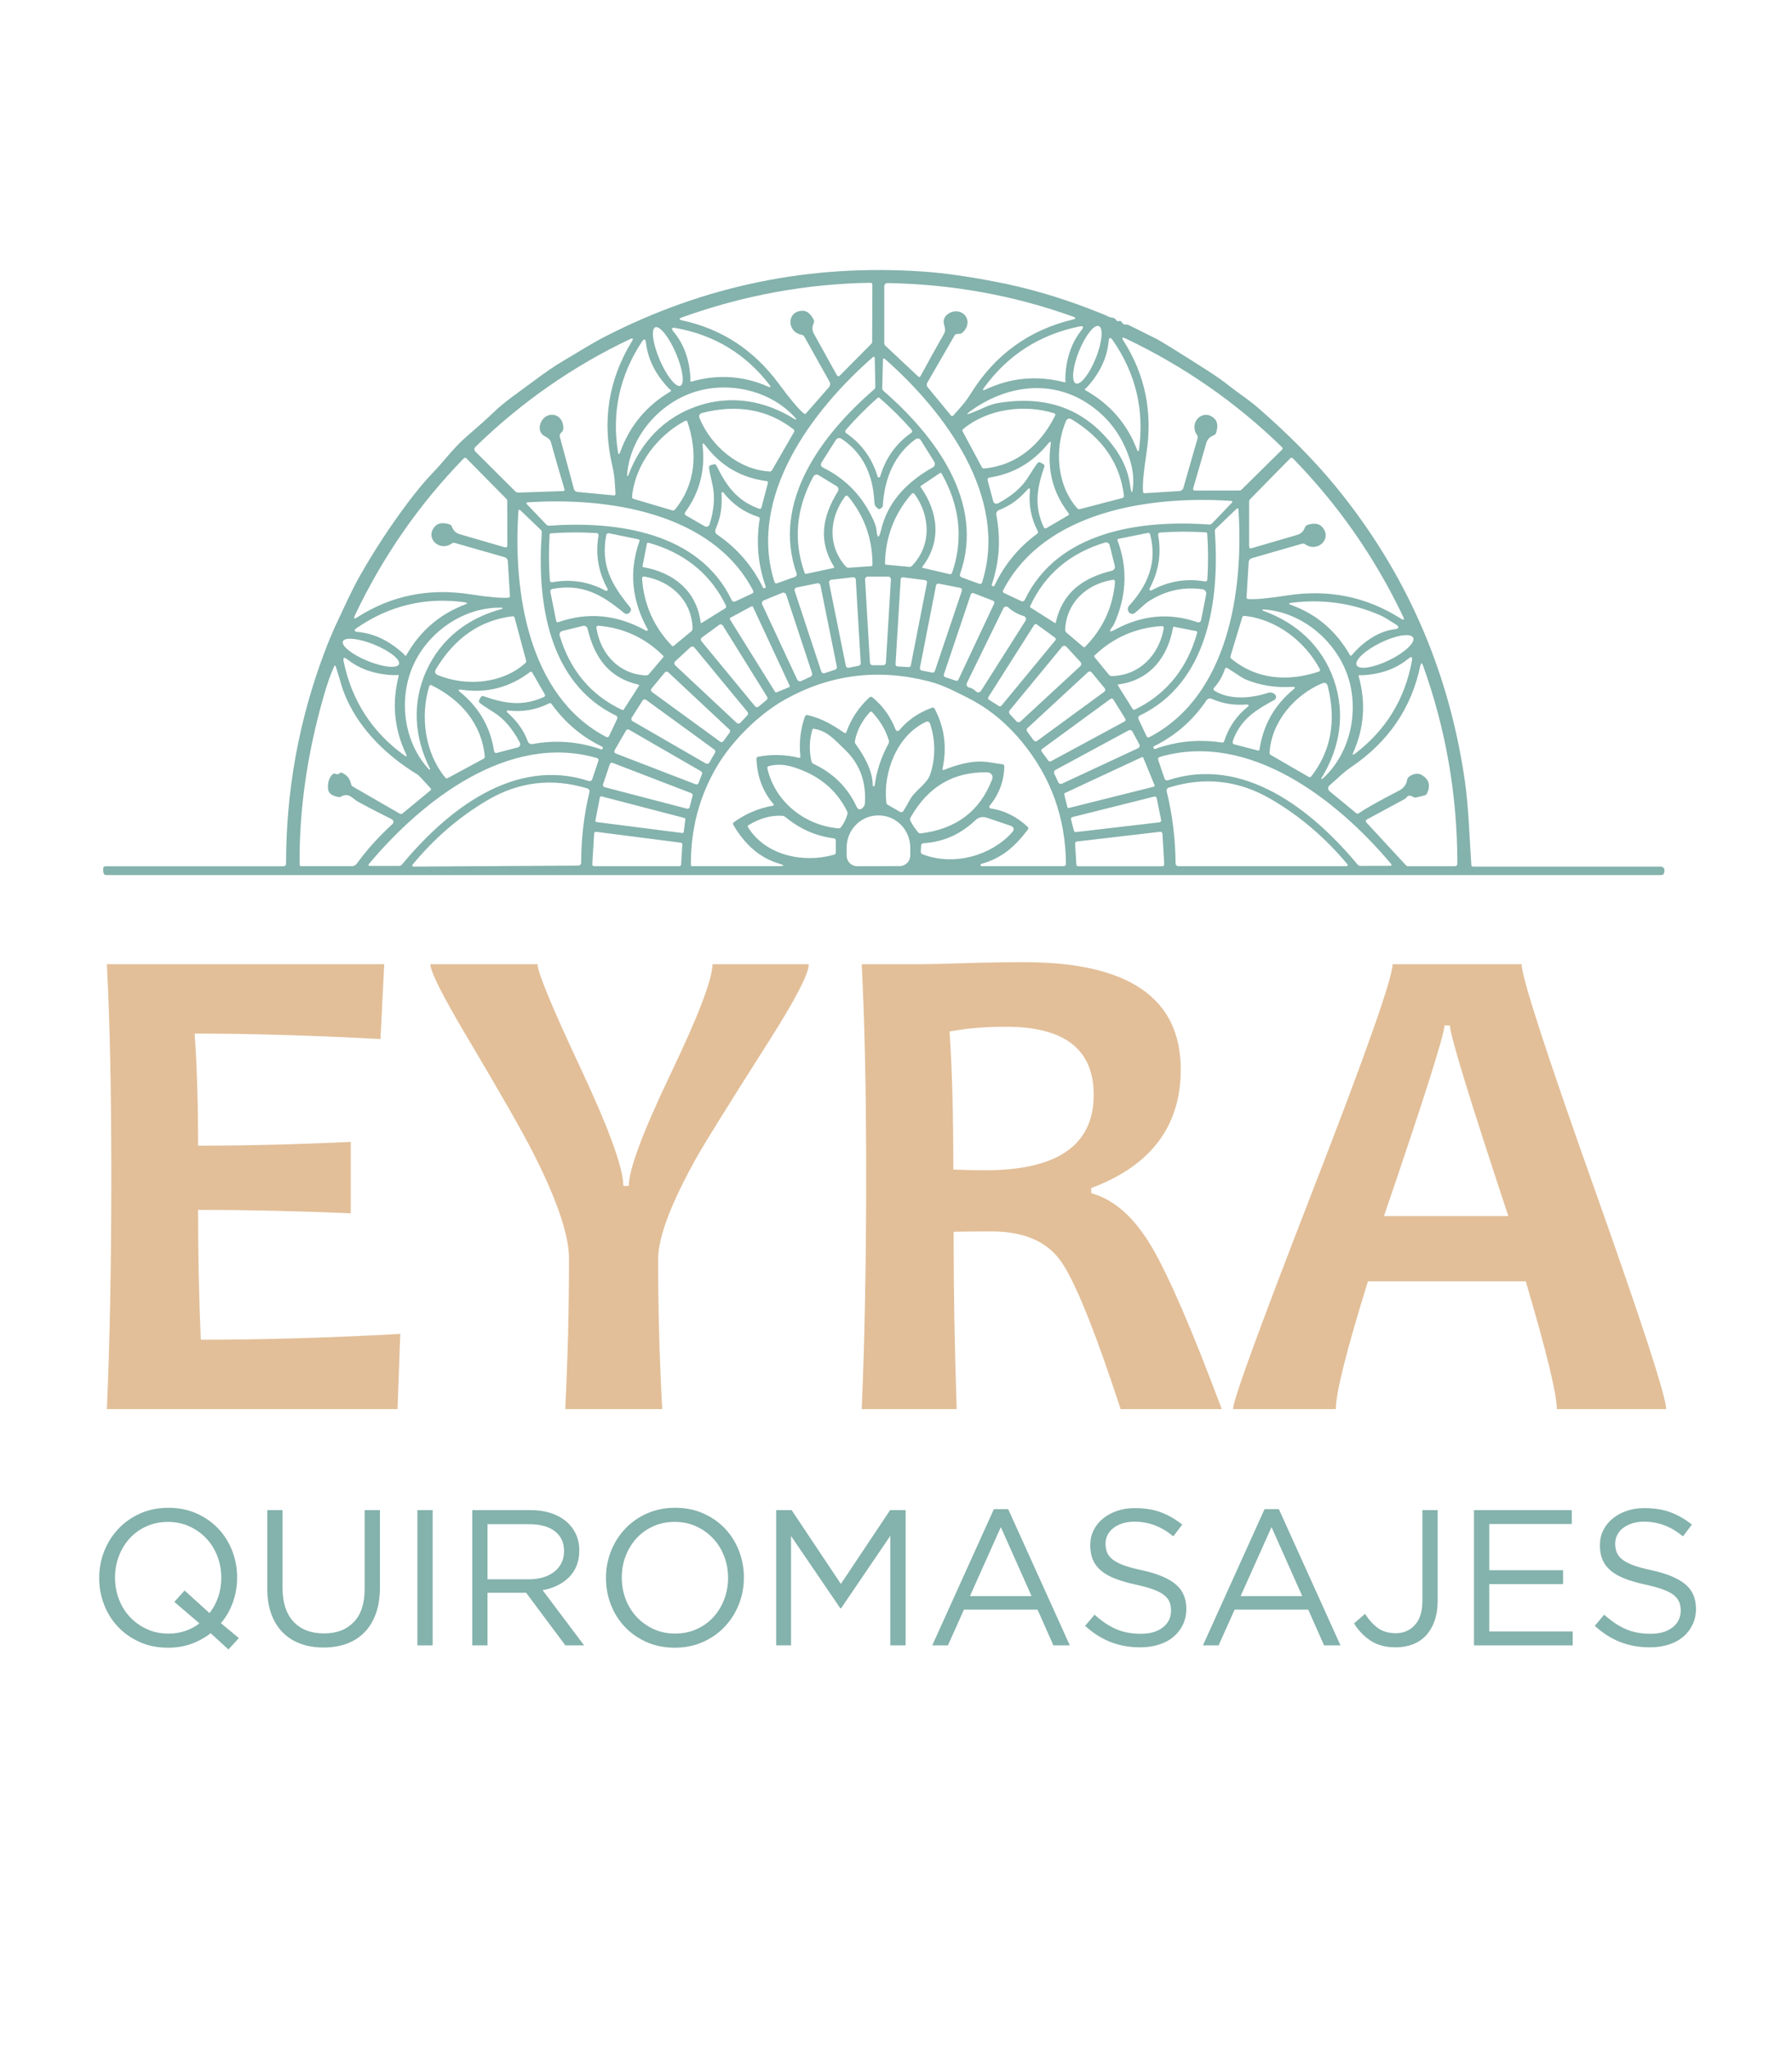 <svg xmlns="http://www.w3.org/2000/svg" id="uuid-b72c1477-c103-4a2b-aa47-e85d5c57a133" viewBox="0 0 1280 1462.11"><defs><style>      .cls-1 {        fill: #84b2ac;      }      .cls-1, .cls-2 {        stroke-width: 0px;      }      .cls-2 {        fill: #e2bf99;      }    </style></defs><g><path class="cls-2" d="m285.91,952.43l-1.95,53.67H76.35c2.11-49.12,3.17-104.51,3.17-166.15s-1.07-109.71-3.17-151.5h198.11l-2.69,53.43c-48.79-2.61-93.04-3.9-132.73-3.9,1.62,22.61,2.45,49.28,2.45,80.03,33.99,0,70.34-.89,109.06-2.69v50.98c-38.05-1.62-74.41-2.45-109.06-2.45,0,33.02.65,63.92,1.95,92.71,44.57,0,92.06-1.38,142.48-4.15h0Z"></path><path class="cls-2" d="m577.71,688.45c0,6.67-9.27,24.64-27.82,53.91-28.46,44.73-45.78,72.54-51.97,83.45-18.55,33.02-27.82,57.49-27.82,73.43,0,35.79.97,71.41,2.93,106.86h-69.29c1.78-35.62,2.69-71.49,2.69-107.6,0-16.59-8.54-41.72-25.61-75.39-7.97-15.62-23.91-43.51-47.82-83.69-17.08-28.79-25.61-45.78-25.61-51h76.61c0,5.85,10.2,30.54,30.62,74.04,20.41,43.51,30.62,71.61,30.62,84.3h3.9c0-11.71,9.96-38.38,29.88-80.03,19.93-41.63,29.88-67.75,29.88-78.31h68.8v.03Z"></path><path class="cls-2" d="m872.68,1006.1h-72.22c-18.87-57.58-33.34-93.12-43.43-106.61-10.09-13.5-26.34-20.25-48.79-20.25-9.43,0-18.47.08-27.09.24,0,41.81.73,84.01,2.2,126.62h-67.83c2.11-49.12,3.17-104.51,3.17-166.15s-1.07-109.71-3.17-151.5h42.2c4.88,0,15.09-.24,30.62-.73,15.54-.49,29.88-.73,43.07-.73,74.65,0,111.99,25.53,111.99,76.61,0,40.5-21.3,68.72-63.92,84.66v3.66c16.43,4.55,30.81,17.36,43.19,38.42,12.36,21.06,29.03,59.66,50.01,115.77h0Zm-91.48-224.45c0-32.37-20.82-48.55-62.45-48.55-15.29,0-28.79,1.13-40.5,3.42,1.78,25.21,2.69,58.06,2.69,98.56,8.94.32,16.51.49,22.7.49,51.73,0,77.58-17.97,77.58-53.91h-.01Z"></path><path class="cls-2" d="m1190.09,1006.1h-78.07c0-10.74-7.4-41.15-22.2-91.24h-112.72c-15.29,49.28-22.94,79.7-22.94,91.24h-73.43c0-6.35,18.99-58.39,56.97-156.14,37.97-97.75,56.97-151.58,56.97-161.51h92.23c0,9.27,17.2,62.33,51.6,159.19,34.41,96.86,51.6,149.68,51.6,158.46h-.01Zm-112.71-137.85c-27.82-83.93-41.72-129.31-41.72-136.13h-3.9c0,6.35-14.4,51.73-43.19,136.13h88.81Z"></path></g><path class="cls-1" d="m799.1,229.27c.15-.07.43-.1.83-.1.6.02,1.05.29,1.34.83.6,1.23,1.52,1.8,2.75,1.71.82-.07,1.6.08,2.34.45,6.48,3.26,12.91,6.46,19.3,9.6,3.31,1.63,15.78,9.35,37.41,23.18,5.76,3.69,10.9,7.34,15.42,10.93,7.25,5.74,13.1,9.24,20.03,15.24,21.78,18.93,40.23,37.59,55.34,56,50.06,61.03,80.84,130.87,92.32,209.53,3.02,20.61,3.5,43.35,4.76,60.88.07.84.53,1.26,1.39,1.26h133.76c1.75,0,2.69.87,2.82,2.62.02.34-.04.86-.18,1.59-.24,1.21-.97,1.81-2.19,1.81H76.06c-1.39,0-2.13-.7-2.22-2.09l-.13-2.32c-.07-1.24.51-1.86,1.74-1.86h127.11c.99,0,1.79-.8,1.79-1.79-.05-51.77,9-101.89,27.16-150.36,3.16-8.45,6.6-16.58,10.33-24.38,4.23-8.87,9.52-20.88,15.67-31.64,10.14-17.75,21.29-34.75,33.45-50.99,6.52-8.68,12.41-15.77,17.68-21.26,9.35-9.7,15.29-18.41,25.17-26.88,7.71-6.63,13.84-12.12,18.39-16.47,8.77-8.44,17.83-14.33,29.5-23.05,8.21-6.15,15.28-10.94,21.21-14.38,9.92-5.77,18.84-11.66,29.62-17.18,71.09-36.43,146.7-51.84,226.84-46.25,17.21,1.21,34.66,3.98,51.46,7.2,22.74,4.37,45.33,10.89,67.79,19.57,7.56,2.91,11.8,4.64,12.72,5.19.79.47,1.61.75,2.47.83,1.68.18,2.8.76,3.35,1.71.44.76,1.27,1.13,1.94.86Zm-225.91-7.38c3.02-.05,5.67,2.01,7.93,6.17.42.77.46,1.58.13,2.42-1.03,2.62-1.49,4.94.13,7.83,5.47,9.94,10.91,19.76,16.3,29.45.62,1.13,1.39,1.23,2.32.3l22.39-22.62c.37-.37.58-.87.58-1.39l.15-40.93c0-.67-.54-1.21-1.21-1.21,0,0-.02,0-.03,0-45.93.71-90.79,8.93-134.59,24.66-2.57.92-2.52,1.66.15,2.22,28.2,6.11,51.15,21.19,68.87,45.22,8.18,11.08,14.14,18.16,17.89,21.24.55.45,1.07.41,1.56-.13l16.45-18.77c.89-1.02,1.05-2.48.4-3.65l-18.06-32.29c-.4-.74-1.02-1.18-1.86-1.34-10.86-1.91-10.91-17.03.5-17.18Zm112.15,16.45l-1.64.1c-.86.05-1.5.45-1.94,1.21l-19.42,33.63c-.59,1.01-.48,2.29.28,3.2l16.7,20.25c.35.43.99.49,1.42.14.04-.03.08-.07.12-.11,5.92-6.63,8.69-9.52,12.7-15.95,17.26-27.63,41.51-45.18,72.75-52.67,2.37-.57,2.4-1.27.1-2.09-42.4-15.21-86.56-23.19-132.48-23.93-1.27-.01-2.3,1-2.32,2.27,0,0,0,.02,0,.03v40.48c0,.77.32,1.5.88,2.02l23.5,22.02c.36.35.93.34,1.28-.02.06-.06.11-.13.15-.21,5.47-10.13,11.17-20.39,17.08-30.78.77-1.36.73-3.38-.13-6.07-2.34-7.41,7.99-12.19,13.5-8.01,4.76,3.63,3.93,9.7-.33,13.58-.62.57-1.36.88-2.22.93Zm83.15,35.45c3.33,1.33,9.7-6.76,14.23-18.07,0,0,0,0,0,0,4.53-11.32,5.49-21.57,2.16-22.9-3.33-1.33-9.7,6.76-14.23,18.07,0,0,0,0,0,0-4.53,11.32-5.49,21.57-2.16,22.9Zm-282.48,1.66c3.17-1.36,1.71-11.81-3.25-23.34,0,0,0,0,0,0-4.96-11.53-11.56-19.76-14.73-18.4-3.17,1.36-1.71,11.81,3.25,23.34,0,0,0,0,0,0,4.96,11.53,11.56,19.76,14.73,18.4Zm274.91-4.57c.29-14.06,4.13-25.75,11.54-35.09,1.91-2.4,1.37-3.29-1.64-2.67-28.36,5.88-51.02,20.45-67.96,43.73-1.29,1.8-.94,2.23,1.06,1.28,17.97-8.48,36.74-10.22,56.33-5.21.39.09.79-.15.88-.54.03-.14.02-.28-.02-.42-.12-.32-.18-.68-.18-1.08Zm-267.72-.38c.02.39-.03.74-.15,1.06-.13.37.07.77.44.89.13.05.28.05.42.01,18.83-5.37,37.05-4.19,54.66,3.55,1.96.86,2.3.43,1.01-1.28-17.03-22.08-39.35-35.59-66.96-40.53-2.92-.52-3.43.36-1.51,2.64,7.41,8.83,11.44,20.05,12.09,33.65Zm283.01,6.22c-.29.29-.58.5-.88.65-.35.17-.5.59-.33.94.07.14.17.25.31.32,17.4,9.77,29.63,23.8,36.7,42.09.79,2.05,1.34,1.99,1.64-.18,3.74-28.18-2.52-54.03-18.79-77.56-1.73-2.49-2.73-2.23-3,.78-1.06,11.72-6.27,22.7-15.64,32.95Zm91.29,22.24c2.17,2.12,2.57,5.43,1.21,9.95-.24.84-.77,1.44-1.61,1.79-2.59,1.11-4.53,2.42-5.44,5.59-3.17,10.83-6.28,21.55-9.32,32.14-.37,1.23.09,1.84,1.39,1.84l31.66-.05c.53,0,1.02-.21,1.39-.58l28.99-28.59c.47-.47.47-1.24,0-1.71,0,0,0,0,0,0-32.71-31.91-69.99-57.8-111.82-77.69-2.44-1.16-2.92-.6-1.46,1.69,15.47,24.17,20.93,50.93,16.4,80.31-2.08,13.54-2.9,22.7-2.44,27.48.07.72.47,1.07,1.21,1.03l24.76-1.54c1.36-.09,2.51-1.02,2.87-2.32l10.13-35.37c.24-.82.11-1.58-.38-2.27-6.27-8.99,4.36-19.62,12.47-11.71Zm-466.05,9.32l-1.08,1.21c-.57.65-.75,1.4-.53,2.24l10.13,37.48c.31,1.12,1.3,1.94,2.47,2.04l26.12,2.47c.55.04,1.04-.37,1.08-.93,0-.04,0-.09,0-.13-.5-8.87-.6-12.87-2.32-20.25-7.39-31.71-2.72-61.26,14.01-88.67,1.28-2.08.81-2.6-1.41-1.56-40.69,19.3-77.49,44.95-110.41,76.96-.9.89-.9,2.34,0,3.24h0s28.67,28.57,28.67,28.57c.55.54,1.29.82,2.04.78l32.19-1.11c.5-.02.89-.44.87-.94,0-.08-.02-.17-.04-.25-3.31-11.02-6.56-22.29-9.75-33.81-.42-1.51-1.88-2.91-4.38-4.18-6.9-3.58-3-14.26,3.85-15.21,5.92-.83,9.65,4.06,9.4,9.8-.03.84-.34,1.59-.91,2.24Zm76.53-30.68c-9.67-10.08-15.19-21-16.55-32.77-.34-3.02-1.34-3.27-3.02-.73-15.8,24.07-21.48,50.23-17.03,78.49.35,2.17.9,2.22,1.64.15,6.67-18.59,18.64-33,35.92-43.23.34-.21.46-.65.27-.99-.08-.13-.2-.24-.34-.29-.3-.13-.6-.34-.88-.63Zm75.09,137.67c.35,1.16,1.09,1.53,2.22,1.11l12.62-4.53c.95-.34,1.45-1.39,1.11-2.34-18.14-51.56,18.24-99.38,55.32-131.44.62-.54.92-1.22.91-2.04l-.45-20.61c0-.39-.32-.7-.72-.7-.17,0-.33.06-.46.17-43.25,37.76-89.63,99.17-70.53,160.39Zm148.47.4c19.14-60.78-26.8-121.92-69.68-159.56-.29-.26-.73-.25-1,.04-.12.13-.18.29-.19.46l-.5,20.48c-.02.81.29,1.48.91,2.02,36.78,31.97,72.77,79.58,54.64,130.79-.33.93.15,1.96,1.08,2.32l12.54,4.56c1.11.42,1.84.05,2.19-1.11Zm-203.11-125.85c23.73-7.93,47.99-4.03,69.55,9.7.18.15.45.13.6-.05s.13-.45-.05-.6h0c-17.76-20.35-48.44-27.05-73.35-18.69-24.91,8.34-45.37,32.17-47.28,59.12-.05.24.1.47.34.52.24.05.47-.1.52-.34,8.94-23.96,25.95-41.69,49.68-49.65Zm214.65-2.09c34.21-5.52,61.74,3.8,82.27,31.01,6.6,8.72,10.56,17.96,11.89,27.73.91,6.55,1.61,6.53,2.12-.05.49-6.11-.43-12.61-2.75-19.5-5.26-15.72-14.5-28.23-27.73-37.53-26.9-18.92-59.73-14.84-86.08,4.41-2.8,2.05-2.59,2.45.65,1.21,7.91-3,13.05-6.22,19.62-7.28Zm-85.32,53.1c.5,0,.81-.17.91-.5,3.81-13.13,11.23-23.57,22.24-31.31.66-.48.81-1.41.34-2.06-.03-.04-.06-.07-.09-.11-7.22-8.2-14.95-15.85-23.2-22.97-.05-.03-.2-.05-.45-.05-.24,0-.37.02-.4.05-8.2,7.19-15.87,14.91-23.02,23.18-.53.61-.46,1.54.16,2.08.04.03.08.06.11.09,11.08,7.64,18.59,18.01,22.52,31.11.08.34.38.5.88.5Zm-60.63-32.27c.45-.79.33-1.46-.38-2.02-18.19-14.12-39.81-18.05-64.87-11.79-2.3.57-2.99,1.96-2.07,4.16,8.24,19.62,27.81,36.55,49.98,37.74.74.03,1.28-.27,1.64-.91l15.69-27.18Zm185.9-13.48c-21.13-6.57-47.23-3.38-65.02,11.21-.64.52-.76,1.14-.35,1.86l13.65,25.42c.37.69.94,1,1.71.93,23.63-2.27,40.48-17.33,50.68-37.81.28-.57.05-1.27-.53-1.55-.05-.02-.1-.04-.15-.06Zm48.62,60.53c.87-.24,1.26-.8,1.16-1.69-2.72-22.84-15.1-40.97-37.13-54.39-2.03-1.24-3.5-.76-4.41,1.44-8.16,19.65-6.47,45.44,8.24,62.02.5.55,1.11.73,1.81.53l30.33-7.91Zm-312.26-55.14c-19.6,10.38-35.75,31.21-37.94,54.13-.08.82.28,1.35,1.08,1.59l27.68,8.24c.76.22,1.39.03,1.89-.58,15.06-18.39,16.25-41.01,8.92-62.72-.2-.61-.86-.93-1.47-.73-.06.02-.11.04-.17.07Zm137.61,62.57c-1.54-1.02-2.36-2.45-2.44-4.28-.92-20.44-8.66-35.53-23.2-45.27-1.83-1.23-3.33-.92-4.51.93l-9.87,15.57c-1.11,1.75-.74,3.07,1.11,3.98,16.31,8.11,28.25,20.61,35.82,37.51,1.29,2.91,2.01,5.12,2.14,6.65.6,6.77,1.75,6.68,3.43-.25,4.42-18.19,16.7-32.92,36.85-44.21,1.35-.75,1.83-2.45,1.08-3.8-.02-.04-.05-.08-.07-.13l-9.37-15.04c-1.16-1.86-2.62-2.14-4.38-.83-14.11,10.5-21.79,26.39-23.05,47.69-.03.4-.77,1.05-2.22,1.94-.22.13-.65-.02-1.31-.45Zm-119.43-30.86l2.17-.63c.94-.27,1.62.03,2.04.91,6.98,14.31,14.61,25.04,30.3,30.73,1.01.35,1.64.02,1.89-1.01l4.53-17.36c.2-.77-.09-1.21-.88-1.31-18.17-2.33-32.81-10.87-43.91-25.59-1.48-1.95-2.08-1.7-1.81.73,1.83,17.5-2.33,33.19-12.49,47.08-.51.68-.37,1.64.32,2.15.04.03.09.06.14.09l13.5,7.78c1.14.67,2.61.27,3.28-.88.09-.16.17-.33.22-.5,3.27-10.7,3.95-20.15,2.02-28.36-1.61-6.89-2.43-10.98-2.44-12.29-.02-.71.45-1.34,1.13-1.54Zm235.58-1.94l1.96,1.08c.84.47,1.1,1.17.78,2.09-5.19,14.96-7.38,27.89-.38,42.97.47.96,1.15,1.17,2.04.63l15.44-9.02c.69-.4.79-.92.3-1.54-11.13-14.46-15.41-30.78-12.82-48.97.34-2.4-.26-2.65-1.79-.76-11.05,13.59-25.05,21.68-41.99,24.28-.84.13-1.42.9-1.29,1.73,0,.05.02.11.03.16l4.01,14.99c.34,1.28,1.64,2.04,2.92,1.71.17-.05.34-.11.5-.2,9.86-5.21,17-11.38,21.44-18.51,3.73-5.98,6.05-9.44,6.95-10.38.49-.51,1.27-.63,1.89-.28Zm-432.19,45.32c2.1-2.18,5.42-2.59,9.95-1.23.86.25,1.46.79,1.81,1.61,1.08,2.59,2.42,4.56,5.59,5.47,10.85,3.17,21.59,6.29,32.22,9.35,1.23.35,1.84-.12,1.84-1.41l-.05-31.71c0-.53-.21-1.04-.58-1.41l-28.67-29.04c-.47-.47-1.24-.47-1.71,0,0,0-.02.02-.03.03-31.96,32.8-57.9,70.15-77.81,112.07-1.16,2.45-.6,2.94,1.69,1.46,24.23-15.5,51.06-20.98,80.48-16.45,13.57,2.08,22.76,2.89,27.56,2.42.72-.07,1.06-.46,1.01-1.18l-1.54-24.84c-.09-1.35-1.01-2.49-2.29-2.87l-35.47-10.13c-.82-.24-1.58-.11-2.27.38-9.04,6.27-19.67-4.38-11.74-12.49Zm633.13.4c8.04,8.19-2.7,18.97-11.81,12.65-.71-.49-1.47-.61-2.29-.38l-35.77,10.3c-1.3.38-2.23,1.54-2.32,2.9l-1.51,25.06c-.03.74.31,1.14,1.03,1.21,4.85.45,14.12-.39,27.81-2.52,29.69-4.64,56.78.85,81.26,16.45,2.3,1.48,2.86.98,1.69-1.49-20.19-42.27-46.44-79.92-78.77-112.95-.48-.48-1.26-.48-1.73-.01,0,0,0,0-.01.01l-28.87,29.37c-.37.37-.58.88-.58,1.41v32.02c0,1.31.62,1.78,1.86,1.41,10.71-3.11,21.55-6.27,32.5-9.5,3.2-.93,4.53-2.9,5.64-5.52.35-.84.96-1.39,1.81-1.64,4.57-1.38,7.92-.97,10.05,1.21Zm-285.08,29.5l19.37,4.48c.64.15,1.13-.06,1.46-.63.25-.4.69-1.65,1.31-3.73,6.8-22.74,3.96-45.2-8.51-67.38-.35-.62-.82-.73-1.41-.33l-13.45,9.04c-.34.24-.39.53-.15.88,12.52,17.89,15.14,38.74,1.13,56.96-.15.2-.1.49.1.63.05.03.1.06.15.07Zm-63.45.03c.24-.06.4-.29.35-.52-.01-.06-.04-.11-.07-.16-11.49-18.31-8.59-35.77,2.64-53.93.79-1.28.4-2.95-.87-3.75,0,0,0,0,0,0l-12.95-7.91c-1.24-.75-2.85-.35-3.6.89-.02.03-.04.06-.06.1-12.41,22.81-14.48,45.79-6.22,68.95.18.5.54.7,1.06.58l19.72-4.23Zm138.87-56.5c-6.15,6.98-11.99,11.69-20.98,15.27-1.34.53-2.1,1.95-1.81,3.38,3.34,16.89,2.24,33.56-3.3,50-.05.17,0,.3.13.4l.5.35c.64.44,1.12.31,1.44-.38,6.94-14.76,17.07-27.06,30.4-36.9.69-.52.83-1.16.43-1.91-4.85-9.3-6.68-19.18-5.49-29.62.04-.42-.27-.78-.68-.82-.24-.02-.47.07-.63.24Zm-219.08,3.17c.53,9.35-.33,16.85-4.26,25.77-.58,1.33-.13,2.89,1.08,3.7,14.34,9.76,25.32,22.49,32.95,38.19.08.15.21.22.38.2l.63-.1c.76-.13,1.01-.56.76-1.28-5.46-15.48-6.89-31.46-4.28-47.94.13-.86-.21-1.41-1.03-1.66-10.06-3.26-18.35-9.05-24.86-17.38-.25-.33-.72-.4-1.06-.16-.21.15-.32.4-.3.66Zm117.71,51.06l16.25,1.51c.92.08,1.7-.21,2.32-.88,13.8-14.76,12.92-35.04,1.89-50.78-.82-1.18-1.7-1.23-2.64-.15-12.11,14.09-18.36,30.51-18.74,49.27,0,.62.31.97.93,1.03Zm-10.81,1.03c.62-.05.93-.38.93-.98.07-18.36-5.65-34.55-17.15-48.59-.89-1.09-1.75-1.07-2.57.05-11.18,15.14-12.52,34.94.63,49.7.59.67,1.34.98,2.24.93l15.92-1.11Zm94.39,16.95c-.57,1.06-.31,1.84.78,2.34l12.12,5.69c.91.41,1.99.02,2.42-.88,23.55-49.2,82.95-57.33,131.75-53.83.82.05,1.51-.22,2.07-.81l14.23-14.86c.28-.28.27-.73-.02-1-.12-.12-.28-.19-.45-.21-57.18-3.83-133.23,6.83-162.88,63.56Zm-178.78.33c-29.37-56.1-104.62-66.63-161.17-62.85-.39.02-.69.35-.67.74,0,.16.08.32.19.44l14.06,14.71c.57.59,1.26.85,2.07.78,48.29-3.45,107.06,4.58,130.36,53.25.43.89,1.5,1.27,2.39.86l12.02-5.62c1.07-.49,1.33-1.26.76-2.32Zm283.34,104.69c56.6-29.62,67.21-105.52,63.4-162.58,0-.39-.33-.7-.72-.69-.18,0-.36.08-.49.21l-14.84,14.21c-.59.55-.86,1.24-.81,2.07,3.5,48.69-4.58,107.97-53.68,131.49-.9.43-1.29,1.51-.88,2.42l5.69,12.09c.49,1.09,1.26,1.35,2.32.78Zm-388.38-.13c1.06.57,1.83.32,2.32-.76l5.67-11.99c.43-.9.05-1.99-.86-2.42,0,0,0,0,0,0-48.67-23.45-56.55-82.27-52.95-130.59.05-.82-.21-1.51-.78-2.07l-14.71-14.13c-.29-.26-.73-.25-1,.04-.11.12-.18.28-.19.44-3.93,56.6,6.42,131.95,62.5,161.47Zm388.51-104.74c.37.35.71.44,1.01.28,12.14-6.67,24.93-8.82,38.36-6.47.81.13,1.57-.43,1.7-1.24,0-.04.01-.08.01-.12.71-11.03.66-22.06-.13-33.07,0-.05-.09-.17-.28-.35-.17-.17-.29-.25-.35-.25-11.02-.72-22.04-.69-33.07.1-.82.06-1.44.77-1.38,1.59,0,.05,0,.1.02.15,2.47,13.42.41,26.21-6.17,38.39-.17.32-.08.65.28,1.01Zm-387.6.2c.37-.35.47-.68.3-.98-6.67-12.09-8.83-24.83-6.5-38.21.14-.81-.39-1.58-1.18-1.72-.07-.01-.13-.02-.2-.02-11-.69-21.98-.62-32.95.2-.05,0-.17.09-.35.28-.17.17-.25.28-.25.33-.71,10.98-.65,21.97.15,32.97.05.81.76,1.41,1.58,1.35.05,0,.1-.01.16-.02,13.35-2.47,26.11-.43,38.26,6.12.3.17.63.07.98-.3Zm372.46,15.32c-.96-1.65-.8-3.17.48-4.58,13.38-14.69,20.1-31.19,14.81-50.81-.19-.71-.9-1.14-1.61-.98l-21.06,4.26c-.64.12-.84.49-.6,1.11,7.04,18.64,6.66,37.53-1.13,56.68-.99,2.45-1.8,4.06-2.42,4.84-2.92,3.66-2.31,4.37,1.84,2.14,19.23-10.36,38.67-12.17,58.32-5.42,1.78.62,2.85,0,3.22-1.84l3.5-17.96c.32-1.62-.72-3.2-2.33-3.52-.06-.01-.12-.02-.19-.03-13.59-1.93-26.3.84-38.14,8.31-3.4,2.14-7,6.05-10.28,8.59-1.04.81-2.14.91-3.3.3-.45-.24-.82-.6-1.11-1.08Zm-356.49.48c-1.29,1.29-2.68,1.34-4.16.13-15.82-13.07-29.57-20.91-51.04-16.98-.94.17-1.57,1.09-1.39,2.05,0,.02,0,.03,0,.05l4.18,20.76c.17.86.67,1.14,1.51.86,21.28-7.44,42.24-5.37,62.87,6.2.22.12.47.03.76-.25.27-.27.35-.51.25-.73-11.5-20.69-13.49-41.66-5.97-62.9.29-.84,0-1.34-.86-1.51l-20.73-4.26c-.95-.21-1.89.37-2.1,1.31,0,.02,0,.04-.01.05-4.01,21.46,3.78,35.24,16.78,51.11,1.23,1.48,1.19,2.85-.1,4.13Zm303.74,7.43c.21.13.49.08.62-.12.03-.05.05-.1.06-.16,4.71-21.36,19.19-31.89,40.18-37.03,1.47-.36,2.38-1.84,2.02-3.32,0,0,0,0,0,0l-3.73-14.89c-.36-1.42-1.79-2.28-3.21-1.92-.04,0-.08.02-.12.03-25.12,7.64-42.92,22.75-53.4,45.32-.22.49-.1.87.35,1.16l17.23,10.93Zm-252.28.03l16.9-10.53c.55-.34.76-.82.6-1.46-.12-.47-.69-1.66-1.71-3.58-11.25-20.91-29.14-34.81-53.66-41.72-.69-.2-1.1.05-1.23.76l-3.12,15.92c-.08.4.08.65.5.73,21.51,3.83,38.09,16.75,41.04,39.55.03.25.26.42.51.39.06,0,.12-.03.17-.06Zm-19.9,16.32l12.44-10.28c.71-.59,1.04-1.34,1.01-2.24-.63-19.98-15.39-33.58-34.13-36.9-1.39-.25-2.04.33-1.94,1.74,1.34,18.32,8.43,34.19,21.26,47.61.42.44.87.46,1.36.08Zm138.55-49.42c-1.06,0-1.92.85-1.92,1.91,0,.03,0,.07,0,.1l3.5,59.45c.05,1.02.9,1.82,1.91,1.81h7.58c1.01,0,1.85-.78,1.91-1.79l3.58-59.45c.07-1.06-.73-1.97-1.78-2.04-.04,0-.09,0-.13,0h-14.66Zm-26.12,2.27c-.95.1-1.64.96-1.54,1.92,0,.06.02.12.03.17l11.99,59.35c.19.94,1.1,1.55,2.04,1.36,0,0,.01,0,.02,0l7.18-1.44c.85-.17,1.44-.95,1.39-1.81l-3.53-59.73c-.05-.96-.87-1.7-1.82-1.65-.04,0-.08,0-.12,0l-15.64,1.81Zm51.31-1.79c-.8-.11-1.54.44-1.65,1.24,0,.04,0,.08-.01.12l-3.68,60.71c-.06.8.55,1.5,1.35,1.56.01,0,.02,0,.03,0l7.99.48c.74.05,1.4-.46,1.54-1.18l11.59-59.15c.16-.79-.35-1.56-1.14-1.72-.03,0-.06-.01-.09-.02l-15.92-2.04Zm128.75,49.7c.47.37.92.34,1.34-.08,12.68-12.9,19.79-28.26,21.34-46.07.12-1.38-.5-1.95-1.86-1.71-18.29,3-32.85,16.05-33.73,35.49-.05.87.27,1.6.96,2.19l11.97,10.18Zm-204.77-42.42c-.98.19-1.63,1.14-1.44,2.12.01.08.03.15.06.22l19.04,57.69c.31.95,1.34,1.47,2.29,1.16,0,0,0,0,0,0l7.63-2.52c.88-.29,1.4-1.19,1.21-2.09l-11.76-58.16c-.19-.98-1.14-1.63-2.12-1.44,0,0-.01,0-.02,0l-14.89,3.02Zm96.88,60.76c.82.16,1.63-.32,1.89-1.11l19.3-57.26c.28-.87-.2-1.81-1.07-2.09-.06-.02-.12-.04-.19-.05l-15.24-3c-.9-.18-1.78.4-1.96,1.3,0,0,0,0,0,.01l-11.51,58.77c-.18.9.4,1.78,1.3,1.96,0,0,0,0,.01,0l7.48,1.46Zm29.47-56.73c-.74-.29-1.57.07-1.86.81,0,.02-.02.05-.03.07l-19.27,57.23c-.25.75.16,1.56.91,1.81l7.73,2.62c.69.24,1.45-.09,1.76-.76l25.57-54.41c.33-.72.02-1.57-.7-1.91-.03-.01-.05-.02-.08-.03l-14.03-5.44Zm-149.76,5.19c-1.11.46-1.63,1.72-1.17,2.83.01.03.03.06.04.09l24.99,53.6c.5,1.08,1.79,1.56,2.87,1.06l6.6-3.07c.99-.47,1.48-1.6,1.13-2.64l-18.46-55.92c-.37-1.14-1.6-1.76-2.73-1.39-.05.02-.09.03-.14.05l-13.12,5.39Zm-257.22,38.21c.29.27.5.55.63.86.16.35.58.51.93.35.14-.06.25-.17.33-.3,9.76-17.2,23.72-29.25,41.89-36.17,2.02-.77,1.96-1.31-.18-1.61-27.91-3.85-53.56,2.23-76.96,18.24-2.47,1.7-2.21,2.69.78,2.97,11.6,1.11,22.46,6.33,32.57,15.67Zm677.32.83c6.95-8.41,18.31-16.9,29.75-18.31,4.28-.52,4.56-1.87.83-4.06-3.9-2.29-6.78-4.51-10.61-6.17-20-8.65-41.09-11.58-63.25-8.79-2.13.27-2.19.77-.18,1.51,18.14,6.6,32.12,18.49,41.94,35.67.44.79.94.84,1.51.15Zm-444-26.65c-.38.2-.53.67-.33,1.05,0,.02.02.04.03.06l32.29,51.87c.2.32.61.45.96.3l9.02-3.73c.4-.17.58-.63.41-1.03,0,0,0,0,0,0l-26.22-56.3c-.18-.39-.65-.56-1.04-.38-.02,0-.03.01-.04.02l-15.06,8.14Zm-217.17,37.96c10.25-22.72,29.5-37.81,54.13-44.28.24-.03.41-.24.38-.48s-.24-.41-.48-.38c-26.9-.81-52.55,17.1-63.28,40.96-10.76,23.86-7.18,54.91,11.23,74.54.15.18.42.21.6.06.16-.13.2-.35.1-.53-11.46-22.75-12.92-47.16-2.7-69.88Zm390.37,12.87c.91.52,1.65,1.09,2.24,1.71.84.93,2.28.99,3.2.15.15-.14.29-.3.4-.48l31.79-50.08c.66-1.03.37-2.4-.66-3.07-.2-.13-.42-.23-.65-.29-1.8-.49-3.74-1.31-5.82-2.47s-3.8-2.38-5.14-3.68c-.88-.85-2.28-.83-3.13.05-.17.18-.31.38-.42.61l-26.05,53.28c-.55,1.12-.09,2.48,1.03,3.04.18.09.36.15.55.19.84.17,1.72.51,2.64,1.03Zm257.87-6.55c8.31,23.78,4.71,48.29-8.84,70.18-.15.19-.12.46.06.62.19.15.46.12.62-.06h0c20.25-18.16,26.6-49.15,17.86-74.14-8.77-24.99-33.02-45.27-60.2-46.83-.24-.05-.47.1-.52.34-.05.24.1.47.34.52,24.26,8.67,42.34,25.57,50.68,49.37Zm-585.1-44.16c-.24-.89-.8-1.28-1.69-1.18-22.96,2.87-41.13,15.42-54.51,37.66-1.23,2.03-.73,3.5,1.49,4.41,19.77,8.11,45.72,6.27,62.32-8.62.55-.5.73-1.11.53-1.81l-8.14-30.46Zm575.12,36.65c-10.28-19.6-30.98-35.82-53.88-38.09-.82-.1-1.35.25-1.59,1.06l-8.34,27.61c-.22.76-.03,1.39.55,1.89,18.31,15.14,40.88,16.42,62.6,9.19.61-.2.94-.85.74-1.46-.02-.07-.05-.14-.09-.2Zm-202.13-31.99c-.6-.45-1.46-.32-1.9.29-.02.03-.04.06-.06.09l-32.7,51.49c-.41.63-.22,1.47.41,1.88,0,0,.01,0,.02.01l7.15,4.53c.57.36,1.33.24,1.76-.28l38.47-46.65c.48-.58.39-1.44-.19-1.91-.02-.02-.04-.03-.06-.05l-12.9-9.4Zm-239.33,9.35c-.79.57-.96,1.68-.39,2.46.02.03.04.05.06.08l38.36,46.53c.62.75,1.73.86,2.48.24,0,0,0,0,.01,0l5.74-4.74c.68-.56.84-1.54.38-2.29l-31.66-50.88c-.52-.82-1.61-1.07-2.43-.56-.04.02-.08.05-.11.08l-12.44,9.09Zm-27.63,14.18c.39-.47.37-.91-.05-1.31-12.83-12.63-28.11-19.72-45.85-21.29-1.38-.12-1.95.5-1.71,1.86,2.95,18.21,15.95,32.7,35.29,33.6.87.03,1.6-.29,2.19-.96l10.13-11.92Zm-17.2,20.15c.13-.21.08-.49-.12-.62-.05-.03-.1-.05-.16-.06-21.13-4.76-31.49-19.14-36.5-39.95-.35-1.46-1.81-2.36-3.27-2.02l-14.76,3.63c-1.41.34-2.27,1.76-1.93,3.17.01.05.02.09.04.13,7.46,24.9,22.34,42.6,44.64,53.08.49.22.87.1,1.16-.35l10.91-17Zm325.38-20.3l10.15,12.44c.57.71,1.31,1.05,2.22,1.03,19.9-.5,33.55-15.09,36.98-33.73.27-1.39-.3-2.04-1.71-1.94-18.25,1.21-34.11,8.15-47.56,20.83-.44.42-.46.87-.08,1.36Zm16.63,20.1l10.45,16.73c.34.55.81.76,1.44.6.47-.12,1.65-.69,3.55-1.71,20.67-11.15,34.41-28.87,41.21-53.15.2-.67-.05-1.07-.76-1.21l-15.77-3.07c-.39-.08-.62.08-.71.5-3.78,21.29-16.55,37.71-39.1,40.66-.24.02-.41.24-.38.48,0,.06.02.12.05.17Zm210.91-34.05c-1.68-3.45-12.08-1.84-23.22,3.59,0,0,0,0,0,0-11.14,5.43-18.81,12.64-17.13,16.09,0,0,0,0,0,0,1.68,3.45,12.08,1.84,23.22-3.59,0,0,0,0,0,0,11.14-5.43,18.81-12.64,17.13-16.09,0,0,0,0,0,0Zm-724.43,18.96c1.31-3.22-6.58-9.49-17.63-14,0,0,0,0,0,0-11.05-4.51-21.08-5.56-22.39-2.34,0,0,0,0,0,0-1.31,3.22,6.58,9.49,17.63,14,0,0,0,0,0,0,11.05,4.51,21.08,5.56,22.39,2.34t0,0Zm197.26-1.99c-.75.7-.79,1.88-.09,2.63.03.03.06.06.09.09l43.98,41.16c.75.71,1.93.68,2.64-.07,0,0,0,0,0-.01l4.99-5.34c.63-.68.66-1.72.08-2.44l-37.96-46.02c-.66-.79-1.83-.9-2.63-.24-.02.02-.05.04-.07.06l-11.03,10.18Zm279.41-10.53c-.76-.81-2.04-.85-2.85-.09-.06.06-.12.12-.17.19l-37.43,45.39c-.64.78-.61,1.91.08,2.64l4.79,5.16c.75.82,2.03.88,2.85.13l42.8-39.57c.82-.75.88-2.03.13-2.85l-10.18-11.01Zm210.82,20.43c-.4.02-.76-.03-1.06-.13-.37-.12-.77.08-.89.45-.04.12-.05.26-.02.38,5.22,18.71,3.95,36.79-3.8,54.23-.87,1.93-.45,2.26,1.26.98,22-16.78,35.53-38.85,40.58-66.23.52-2.91-.35-3.41-2.62-1.51-8.82,7.31-19.97,11.24-33.45,11.81Zm-689.74-.08c-13.85-.25-25.39-4.01-34.61-11.29-2.37-1.88-3.24-1.34-2.62,1.61,5.84,27.94,20.25,50.24,43.23,66.88,1.78,1.28,2.2.93,1.26-1.03-8.4-17.7-10.14-36.2-5.24-55.49.12-.37-.09-.77-.46-.88-.16-.05-.34-.04-.5.03-.32.12-.67.18-1.06.18Zm726.44,86.86c-1.88-1.23-3.38-1.09-4.48.4-.37.52-.84.93-1.41,1.23l-26.93,14.53c-.66.35-.91,1.18-.55,1.86.05.1.12.2.2.28l28.31,30.61c.37.42.91.66,1.49.65h33.13c1.38,0,2.07-.7,2.07-2.09-.05-48.72-8.2-95.72-24.46-141.02-.84-2.37-1.52-2.33-2.04.13-6.31,30.01-22.67,54.01-49.07,71.99-6.62,4.48-10.83,9.12-15.74,13.25-1.14.95-1.29,2.65-.34,3.8.11.13.23.25.36.36l19.12,15.74c.49.42,1.01.45,1.56.08,5.31-3.59,14.91-8.98,28.82-16.17,3.39-1.75,5.34-4.27,5.84-7.58.12-.84.49-1.55,1.11-2.14,2.32-2.14,6.5-3.3,9.57-1.44,5,3.04,6.22,7.37,3.65,13-.37.79-.97,1.29-1.81,1.51l-5.79,1.44c-.92.24-1.79.09-2.59-.43Zm-764.78-17.1c3.44,1.53,5.57,4.16,6.37,7.88.18.87.66,1.54,1.44,1.99l33.33,19.22c.74.42,1.44.36,2.09-.18l19.75-16.3c.64-.52.68-1.08.13-1.69-5.31-5.96-8.39-9.2-9.24-9.72-24.61-14.91-46.53-37.31-54.64-64.81-2.15-7.25-3.4-11.36-3.75-12.32s-.75-.97-1.18-.05c-2.37,5-4.88,12.15-7.53,21.44-11.76,40.98-17.47,80.95-17.15,119.93,0,.81.4,1.21,1.21,1.21h36.22c1.33,0,2.58-.64,3.38-1.71,7.19-9.92,15.69-19.37,25.52-28.34.86-.81.92-2.16.12-3.01-.18-.19-.39-.35-.63-.46-8.56-4.22-16.64-8.41-24.23-12.6-3.75-2.07-6.4-6.68-11.86-3.6-.71.4-1.54.52-2.32.33-3.45-.88-6.9-1.91-7.13-6.3-.22-4.15.82-7.4,3.12-9.75.65-.69,1.42-.86,2.29-.5,1.21.49,2.07.44,2.59-.15.59-.69,1.29-.86,2.12-.5Zm638.78-70.66c-1.41-.94-3.54-2.33-6.37-4.18-.57-.37-1.34-.19-1.71.4-.05.08-.09.17-.12.26-1.78,5.26-4.37,9.73-7.76,13.43-.51.57-.48,1.44.08,1.94.06.06.13.1.2.15,10.88,6.75,26.2,5.47,37.91,1.61,2.13-.71,3.93-.33,5.39,1.13.95.96.94,2.51-.02,3.46-.16.16-.34.29-.53.4-12.37,6.7-22.52,12.82-28.36,26.02-.92,2.05-1.39,3.46-1.39,4.23-.02.76.34,1.23,1.06,1.41l16.93,4.41c.69.18,1.09-.08,1.21-.78,2.59-17.31,10.6-31.53,24.03-42.65,1.76-1.48,1.49-2.14-.81-1.99-11.92.72-23.02-1.07-33.3-5.37-1.07-.45-3.22-1.75-6.42-3.88Zm-540.86,18.67l1.08-1.96c.49-.86,1.18-1.12,2.09-.78,14.96,5.24,27.89,7.48,42.97.53.96-.45,1.17-1.13.63-2.04l-8.94-15.47c-.4-.67-.92-.77-1.54-.3-14.51,11.07-30.85,15.27-49.02,12.62-2.4-.34-2.65.26-.76,1.79,13.54,11.12,21.57,25.15,24.11,42.09.13.84.9,1.42,1.73,1.29.06,0,.11-.02.16-.03l15.01-3.93c1.28-.34,2.04-1.64,1.71-2.92-.05-.17-.11-.34-.2-.5-5.17-9.87-11.32-17.05-18.44-21.51-5.96-3.74-9.4-6.08-10.33-7-.5-.49-.61-1.25-.28-1.86Zm123.05-8.14c-.56.69-.45,1.71.24,2.27.02.02.04.03.06.05l48.79,35.54c.72.53,1.73.38,2.26-.34,0,0,0-.01.01-.02l4.51-6.2c.49-.66.4-1.58-.2-2.14l-43.76-40.93c-.65-.61-1.67-.57-2.28.08-.02.02-.04.05-.06.07l-9.57,11.61Zm314.4-11.64c-.63-.76-1.76-.87-2.52-.24-.03.02-.05.04-.08.07l-43.25,39.98c-.67.62-.76,1.64-.23,2.37l4.66,6.37c.59.79,1.7.96,2.49.38l47.91-35.04c.8-.59.97-1.7.38-2.5-.02-.02-.03-.05-.05-.07l-9.32-11.31Zm-62.35,67.16c-.29,10.56-3.77,19.89-10.45,27.99-.44.54-.37,1.33.15,1.77.18.15.4.25.63.27,9.71,1.41,18.49,5.79,26.35,13.12.53.5.59,1.31.15,1.89-9.62,12.6-18.69,20.5-33.48,24.61-.25.07-.37.31-.35.73.01.46.39.83.86.83h58.64c.83,0,1.51-.69,1.51-1.54-.24-32.98-10.72-62.06-31.46-87.23-9.91-12.02-21-21.53-33.28-28.52-3.85-2.18-9.24-4.94-16.17-8.26-6.11-2.94-11.78-5.07-17-6.4-36.27-9.3-70.48-5-102.63,12.9-18.94,10.55-38.01,29.75-48.54,47.46-12.76,21.51-19.04,45.16-18.82,70.94.01.35.29.63.63.63h62.27c4.15,0,4.23-.59.25-1.76-13.43-3.91-24.41-13.18-32.92-27.81-.4-.69-.28-1.27.38-1.74,8.33-6.05,17.63-10,27.91-11.86.86-.15,1-.55.43-1.21-7.56-8.73-11.6-19.46-12.12-32.17-.03-.86.37-1.37,1.21-1.54,9.44-1.85,19.1-1.62,28.99.68.86.2,1.24-.13,1.16-1.01-1.01-9.87.07-19.31,3.22-28.31.29-.83,1.16-1.31,2.02-1.11,10.4,2.52,17.58,6.83,25.95,12.57.82.57,1.4.39,1.74-.55,3.26-9.29,8.7-17.49,16.32-24.61.63-.59,1.61-.62,2.29-.08,7.51,6.3,12.99,13.96,16.45,22.97.3.82,1.21,1.24,2.04.94.27-.1.5-.27.68-.49,6.05-7.25,13.85-12.6,23.43-16.05.77-.27,1.34-.05,1.71.65,7.07,13.35,8.98,27.55,5.74,42.6-.25,1.14.16,1.5,1.23,1.08,10.05-3.98,20.73-6.95,31.24-5.47.81.12,4.27.65,10.4,1.59.84.13,1.25.63,1.23,1.49Zm217.29,7.43c.79.45,1.45.33,1.99-.38,14.02-18.02,17.94-39.45,11.74-64.29-.57-2.28-1.95-2.96-4.13-2.04-19.45,8.16-36.25,27.53-37.43,49.52-.03.72.27,1.26.91,1.61l26.93,15.57Zm-628.07-64.71c-6.55,21.21-3.27,47.41,11.41,65.22.52.64,1.14.76,1.86.35l25.47-13.75c.69-.37,1-.95.93-1.74-2.32-23.7-17.48-40.58-38.04-50.78-.57-.29-1.27-.06-1.56.51-.03.06-.06.13-.08.2Zm442.29,53.25c.4.54,1.13.7,1.71.38l52.7-28.47c.65-.35.9-1.15.55-1.81-.02-.03-.03-.06-.05-.08l-8.62-13.85c-.39-.63-1.21-.82-1.84-.43-.03.02-.05.03-.08.05l-48.92,35.77c-.6.43-.73,1.27-.3,1.86h0s4.84,6.58,4.84,6.58Zm-297.67-30.81c-.54.83-.3,1.94.53,2.47.02.02.05.03.07.05l52.4,30.25c.86.49,1.95.2,2.44-.65,0,0,0,0,0,0l4.03-7c.46-.79.26-1.8-.48-2.34l-48.69-35.44c-.8-.59-1.91-.42-2.5.38-.02.03-.05.07-.07.1l-7.73,12.19Zm439.85-9.37c-9.3.58-16.75-.23-25.62-4.08-1.32-.58-2.87-.12-3.68,1.08-9.61,14.29-22.18,25.27-37.71,32.92-.15.08-.22.21-.2.38l.1.63c.13.76.56,1.01,1.28.76,15.33-5.51,31.19-7.02,47.56-4.53.86.13,1.4-.21,1.64-1.03,3.19-10.01,8.9-18.27,17.13-24.79.32-.27.36-.74.09-1.06-.15-.18-.37-.28-.6-.27Zm-528.85,5.52c6.83,6.15,11.39,11.97,14.81,20.88.51,1.33,1.9,2.1,3.3,1.84,16.71-3.09,33.13-1.8,49.25,3.88.17.05.3,0,.4-.13l.38-.5c.44-.6.32-1.07-.35-1.41-14.48-7.02-26.48-17.16-36.02-30.43-.5-.69-1.13-.83-1.86-.43-9.25,4.65-19.02,6.32-29.3,5.01-.41-.05-.79.24-.85.65-.03.24.06.48.24.64Zm248.96,22.77c5.89,8.04,12.27,19.14,12.19,29.57,0,.42.21.59.63.5l.68-.15s.03,0,.03-.03c1.38-10.63,4.68-20.69,9.9-30.18.4-.74.49-1.52.25-2.34-2.03-7.09-6-13.82-11.89-20.2-.55-.59-1.1-.59-1.64,0-5.58,6-9.14,12.83-10.68,20.5-.17.86,0,1.63.53,2.32Zm22.87,43.28l8.84,5.09c.78.45,1.78.22,2.29-.53,1.19-1.76,2.76-4.45,4.71-8.06,3.8-7.05,12.29-11.11,14.66-18.51,3.78-11.89,3.69-23.89-.25-36-.35-1.07-1.5-1.66-2.57-1.31-.07.02-.14.05-.2.08-20.86,9.57-30.93,36.17-28.44,57.81.08.6.43,1.13.96,1.44Zm-52.77-54.26c-.55-.08-.91.14-1.06.68-2.15,7.34-2.36,14.88-.63,22.62.18.81.65,1.39,1.41,1.74,14.09,6.62,24.33,16.73,30.71,30.35.6,1.28,1.28,1.98,2.02,2.12,1.01.17,2.05-.44,3.12-1.81.53-.69.84-1.52.91-2.39,1.07-15.3-3.56-27.98-13.91-38.04-7.88-7.66-13.07-13.78-22.57-15.27Zm227.57,1.96c-.51-.96-1.7-1.32-2.66-.81,0,0,0,0-.01,0l-52.3,28.26c-.92.49-1.3,1.62-.86,2.57l2.92,6.27c.45.99,1.62,1.42,2.61.96,0,0,0,0,.01,0l54.36-25.32c.99-.45,1.42-1.62.96-2.61-.02-.04-.04-.08-.06-.11l-4.99-9.22Zm-369.84,13.4c-.45.77-.18,1.76.59,2.2.08.04.16.08.24.11l57.03,21.99c.83.32,1.76-.09,2.09-.92,0,0,0,0,0-.01l2.47-6.4c.28-.73,0-1.56-.68-1.96l-51.41-29.67c-.77-.44-1.74-.18-2.19.58l-8.14,14.08Zm389.52,4.74c-1.21.35-1.61,1.12-1.21,2.29l4.48,13.22c.35.98,1.41,1.5,2.39,1.18,53.96-17.78,102.9,20.98,135.47,60.15.54.65,1.23.98,2.09.98l21.44-.05c.4,0,.72-.34.71-.76,0-.16-.06-.32-.16-.45-38.36-45.72-101.21-95.17-165.22-76.58Zm-402.36.76c-63.18-18.21-125.07,30.71-162.8,75.87-.26.3-.23.77.07,1.03.13.12.3.18.48.18h21.13c.84,0,1.53-.33,2.07-.98,32.04-38.72,80.23-77.06,133.48-59.63.98.32,2.03-.21,2.37-1.18l4.38-13.05c.4-1.16,0-1.91-1.18-2.24Zm336.27,35.17c.11.42.54.67.95.55,0,0,0,0,0,0l60.76-15.21c.42-.11.67-.53.57-.95,0-.04-.02-.07-.04-.11l-8.04-19.6c-.17-.4-.63-.58-1.03-.41,0,0,0,0,0,0l-55.04,25.62c-.34.16-.52.54-.43.91l2.29,9.19Zm-267.72-8.24c.19-.74-.2-1.51-.91-1.79l-56.25-21.66c-.78-.3-1.65.09-1.95.87,0,.01,0,.02-.01.04l-4.89,14.51c-.26.79.17,1.65.96,1.91.03.01.07.02.1.03l58.97,15.37c.81.21,1.63-.28,1.84-1.08l2.14-8.19Zm53.35-19.65c5.42,23.93,26.47,40.73,50.66,42.97.84.08,1.51-.21,2.02-.88,2.08-2.75,3.58-5.79,4.48-9.09.24-.81.16-1.59-.23-2.34-7.74-15.58-20.74-26.12-38.99-31.61-5.94-1.8-11.62-1.96-17.03-.5-.65.18-1.05.82-.91,1.46Zm104.67,41.82c.6.92,1.6,2.23,3,3.93.5.64,1.17.91,1.99.81,25.26-3.09,42.21-15.9,50.86-38.42.52-1.33.44-2.5-.25-3.53-.69-1.04-1.75-1.58-3.17-1.61-24.12-.57-42.41,10.24-54.89,32.42-.4.72-.41,1.44-.03,2.14,1.04,1.93,1.87,3.35,2.49,4.26Zm182.1-27.94c-1.13.35-1.79,1.53-1.51,2.7,4.06,16.32,6.19,33.49,6.37,51.51.01,1.06.89,1.91,1.96,1.91h120.16c.46,0,.83-.38.82-.84,0-.19-.07-.37-.19-.52-15.89-19.06-34.12-34.59-54.71-46.58-23.04-13.42-47.34-16.15-72.9-8.19Zm-415.31.6c-25.12-7.66-48.94-4.84-71.46,8.46-20.14,11.87-37.94,27.21-53.4,46-.29.34-.26.84.08,1.14.15.13.35.2.55.2l117.87-.71c1.05-.01,1.9-.85,1.91-1.89.07-17.67,2.05-34.52,5.94-50.56.28-1.14-.37-2.29-1.49-2.65Zm70,22.09c.05-.47-.25-.9-.71-1.01l-59.17-15.42c-.5-.13-1.01.16-1.14.66,0,.02-.01.05-.02.07l-3.22,16.5c-.1.5.22,1,.73,1.1.02,0,.04,0,.05,0l61.26,7.83c.51.07.98-.28,1.06-.79,0,0,0-.01,0-.02l1.16-8.94Zm277.52,8.06c.16.65.77,1.08,1.44,1.01l59.73-6.98c.73-.08,1.26-.74,1.18-1.48,0-.04,0-.07-.02-.11l-3.2-15.77c-.14-.72-.85-1.19-1.57-1.05-.02,0-.04,0-.07.02l-58.57,14.66c-.71.19-1.13.9-.96,1.61l2.04,8.09Zm-232.51-3.88c-.45.28-.58.87-.3,1.34,12.42,20.28,39.73,25.97,61.46,19.7.87-.25,1.31-.82,1.31-1.71v-8.31c0-.99-.5-1.55-1.49-1.69-12.63-1.56-24.12-6.61-34.46-15.14-.69-.56-1.53-.88-2.42-.93-7.98-.47-16.01,1.78-24.11,6.75Zm77.79,29.27l30.33-.1c4.16-.03,7.52-3.42,7.51-7.58v-5.72c-.04-12.67-10.17-22.91-22.62-22.87,0,0-.02,0-.02,0h-.35c-12.44.05-22.49,10.36-22.44,23.02v5.72c.01,4.17,3.41,7.55,7.58,7.53,0,0,.02,0,.03,0Zm46.73-8.49c22.72,8.64,48.97.68,63.63-15.42,2.2-2.4,1.75-4.12-1.34-5.16l-16.35-5.52c-3.19-1.07-6-.45-8.44,1.86-10.55,10.01-22.89,15.45-37.03,16.32-.85.06-1.53.74-1.59,1.59l-.25,4.23c-.05,1.04.4,1.74,1.36,2.09Zm109.73,7.2c.04.75.66,1.34,1.41,1.34h59.98c.78,0,1.41-.63,1.41-1.41,0-.03,0-.05,0-.08l-1.28-21.84c-.05-.78-.72-1.37-1.5-1.32-.02,0-.04,0-.06,0l-59.58,6.95c-.75.08-1.3.73-1.26,1.49l.88,14.86Zm-345.76-.13c-.04.72.51,1.34,1.23,1.38.03,0,.05,0,.08,0h60.86c.69,0,1.27-.54,1.31-1.23l.86-14.16c.05-.69-.45-1.29-1.13-1.39l-60.41-7.76c-.72-.08-1.37.43-1.45,1.15,0,.03,0,.06,0,.09l-1.34,21.92Z"></path><g><path class="cls-1" d="m170.63,1169.57l-7.45,8.14-12.7-11.59c-4.14,3.22-8.74,5.75-13.8,7.59-5.06,1.84-10.63,2.76-16.7,2.76-7.36,0-14.05-1.33-20.08-4-6.03-2.67-11.2-6.28-15.52-10.83-4.33-4.55-7.66-9.84-10.01-15.87-2.35-6.02-3.52-12.4-3.52-19.11s1.19-13.09,3.59-19.11c2.39-6.02,5.75-11.34,10.07-15.94,4.32-4.6,9.52-8.26,15.59-10.97,6.07-2.71,12.79-4.07,20.15-4.07s14.05,1.33,20.08,4c6.02,2.67,11.2,6.28,15.52,10.83,4.32,4.55,7.66,9.85,10,15.87,2.35,6.03,3.52,12.4,3.52,19.11,0,6.07-.99,11.92-2.97,17.53-1.98,5.61-4.85,10.63-8.62,15.04l12.83,10.63Zm-46.09-25.81l7.31-8.14,17.8,16.15c2.67-3.4,4.74-7.25,6.21-11.52,1.47-4.28,2.21-8.81,2.21-13.59,0-5.52-.94-10.72-2.83-15.59-1.89-4.88-4.53-9.11-7.94-12.7-3.4-3.59-7.43-6.44-12.07-8.56-4.65-2.12-9.73-3.17-15.25-3.17s-10.6,1.03-15.25,3.1c-4.65,2.07-8.62,4.9-11.94,8.49s-5.91,7.8-7.8,12.63c-1.89,4.83-2.83,10-2.83,15.52s.94,10.72,2.83,15.59c1.88,4.88,4.53,9.11,7.94,12.7,3.4,3.59,7.43,6.44,12.08,8.56,4.64,2.12,9.73,3.17,15.25,3.17,4.32,0,8.37-.64,12.14-1.93,3.77-1.29,7.13-3.08,10.07-5.38l-17.94-15.32Z"></path><path class="cls-1" d="m271.37,1133.55c0,7.08-.97,13.29-2.9,18.63-1.93,5.34-4.67,9.8-8.21,13.39-3.54,3.59-7.78,6.28-12.7,8.07-4.92,1.79-10.42,2.69-16.49,2.69s-11.43-.9-16.35-2.69c-4.92-1.79-9.16-4.46-12.7-8-3.54-3.54-6.28-7.94-8.21-13.18-1.93-5.24-2.9-11.27-2.9-18.08v-56.17h10.9v55.48c0,10.49,2.6,18.54,7.8,24.15,5.2,5.61,12.44,8.42,21.74,8.42s16.01-2.67,21.25-8c5.24-5.33,7.87-13.29,7.87-23.87v-56.17h10.9v55.34Z"></path><path class="cls-1" d="m309.04,1078.21v96.6h-10.9v-96.6h10.9Z"></path><path class="cls-1" d="m403.84,1174.81l-28.01-37.54h-27.6v37.54h-10.9v-96.6h41.54c5.33,0,10.14.69,14.42,2.07,4.28,1.38,7.94,3.34,10.97,5.87,3.04,2.53,5.38,5.57,7.04,9.11,1.66,3.54,2.48,7.48,2.48,11.81,0,4.05-.64,7.66-1.93,10.84-1.29,3.18-3.1,5.94-5.45,8.28-2.35,2.35-5.13,4.3-8.35,5.87-3.22,1.57-6.72,2.67-10.49,3.31l29.67,39.44h-13.39Zm-7.47-81.47c-4.33-3.37-10.42-5.05-18.26-5.05h-29.88v39.33h29.75c3.6,0,6.92-.46,9.96-1.38,3.04-.92,5.67-2.24,7.89-3.95,2.21-1.71,3.94-3.81,5.19-6.3,1.24-2.49,1.87-5.31,1.87-8.45,0-6.09-2.17-10.82-6.5-14.19Z"></path><path class="cls-1" d="m527.77,1145.48c-2.39,6.03-5.75,11.34-10.07,15.94-4.33,4.6-9.52,8.26-15.59,10.97-6.07,2.71-12.79,4.07-20.15,4.07s-14.05-1.33-20.08-4c-6.03-2.67-11.2-6.28-15.52-10.83-4.33-4.55-7.66-9.84-10.01-15.87-2.35-6.02-3.52-12.4-3.52-19.11s1.19-13.09,3.59-19.11c2.39-6.02,5.75-11.34,10.07-15.94,4.32-4.6,9.52-8.26,15.59-10.97,6.07-2.71,12.79-4.07,20.15-4.07s14.05,1.33,20.08,4c6.02,2.67,11.2,6.28,15.52,10.83,4.32,4.55,7.66,9.85,10,15.87,2.35,6.03,3.52,12.4,3.52,19.11s-1.2,13.09-3.59,19.11Zm-10.56-34.43c-1.89-4.88-4.53-9.11-7.94-12.7-3.4-3.59-7.43-6.44-12.07-8.56-4.65-2.12-9.73-3.17-15.25-3.17s-10.6,1.03-15.25,3.1c-4.65,2.07-8.62,4.9-11.94,8.49s-5.91,7.8-7.8,12.63c-1.89,4.83-2.83,10-2.83,15.52s.94,10.72,2.83,15.59c1.88,4.88,4.53,9.11,7.94,12.7,3.4,3.59,7.43,6.44,12.08,8.56,4.64,2.12,9.73,3.17,15.25,3.17s10.6-1.04,15.25-3.11c4.64-2.07,8.62-4.9,11.94-8.49s5.91-7.8,7.8-12.63c1.88-4.83,2.83-10,2.83-15.53s-.94-10.72-2.83-15.59Z"></path><path class="cls-1" d="m600.77,1148.31h-.55l-35.19-51.61v78.11h-10.63v-96.6h11.04l35.19,52.72,35.19-52.72h11.04v96.6h-10.9v-78.25l-35.19,51.75Z"></path><path class="cls-1" d="m764.16,1174.81h-11.73l-11.32-25.53h-52.58l-11.45,25.53h-11.18l44.02-97.29h10.21l44.02,97.29Zm-49.27-84.46l-22.08,49.27h44.02l-21.94-49.27Z"></path><path class="cls-1" d="m790.79,1108.47c.74,1.84,2.07,3.53,4,5.05,1.93,1.52,4.6,2.9,8,4.15,3.4,1.24,7.77,2.42,13.11,3.52,10.76,2.4,18.7,5.71,23.81,9.95,5.11,4.24,7.66,10.09,7.66,17.55,0,4.15-.82,7.93-2.45,11.33-1.63,3.41-3.89,6.31-6.76,8.71s-6.33,4.24-10.38,5.53c-4.05,1.29-8.47,1.93-13.25,1.93-7.73,0-14.79-1.25-21.18-3.74-6.4-2.49-12.49-6.35-18.29-11.58l6.76-8c5.06,4.6,10.17,8.03,15.32,10.28,5.15,2.26,11.08,3.38,17.8,3.38s11.75-1.52,15.66-4.56c3.91-3.04,5.87-7.05,5.87-12.03,0-2.3-.37-4.35-1.11-6.15-.74-1.8-2.03-3.43-3.88-4.91s-4.4-2.81-7.68-4.01c-3.27-1.2-7.45-2.35-12.52-3.46-5.53-1.2-10.35-2.58-14.46-4.15-4.11-1.57-7.5-3.45-10.17-5.67-2.67-2.21-4.66-4.79-5.95-7.74-1.29-2.95-1.94-6.45-1.94-10.51s.78-7.42,2.35-10.64c1.56-3.23,3.77-6.01,6.62-8.36,2.85-2.35,6.21-4.19,10.07-5.53,3.86-1.34,8.09-2.01,12.7-2.01,7.08,0,13.27.98,18.56,2.93,5.29,1.95,10.42,4.88,15.39,8.8l-6.35,8.42c-4.51-3.68-9.04-6.35-13.59-8s-9.31-2.48-14.28-2.48c-3.13,0-5.96.42-8.49,1.24-2.53.83-4.69,1.94-6.49,3.32-1.79,1.38-3.17,3.04-4.14,4.97-.97,1.94-1.45,4.01-1.45,6.22s.37,4.38,1.1,6.22Z"></path><path class="cls-1" d="m957.5,1174.81h-11.73l-11.32-25.53h-52.58l-11.45,25.53h-11.18l44.02-97.29h10.21l44.02,97.29Zm-49.27-84.46l-22.08,49.27h44.02l-21.94-49.27Z"></path><path class="cls-1" d="m1024.66,1157.35c-1.5,4.19-3.57,7.68-6.21,10.49-2.64,2.81-5.8,4.9-9.48,6.28-3.68,1.38-7.68,2.07-12.01,2.07-7.27,0-13.29-1.61-18.08-4.83-4.78-3.22-8.69-7.31-11.73-12.28l7.87-6.76c2.94,4.51,6.09,7.94,9.45,10.28,3.36,2.35,7.57,3.52,12.63,3.52,5.43,0,9.94-1.95,13.52-5.86,3.59-3.91,5.38-9.68,5.38-17.32v-64.72h10.9v64.58c0,5.52-.75,10.37-2.25,14.56Z"></path><path class="cls-1" d="m1122.68,1088.15h-58.93v32.98h52.72v9.94h-52.72v33.81h59.62v9.94h-70.52v-96.6h69.83v9.94Z"></path><path class="cls-1" d="m1154.83,1108.47c.74,1.84,2.07,3.53,4,5.05,1.93,1.52,4.6,2.9,8,4.15,3.4,1.24,7.77,2.42,13.11,3.52,10.76,2.4,18.7,5.71,23.81,9.95,5.11,4.24,7.66,10.09,7.66,17.55,0,4.15-.82,7.93-2.45,11.33-1.63,3.41-3.89,6.31-6.76,8.71s-6.33,4.24-10.38,5.53c-4.05,1.29-8.47,1.93-13.25,1.93-7.73,0-14.79-1.25-21.18-3.74-6.4-2.49-12.49-6.35-18.29-11.58l6.76-8c5.06,4.6,10.17,8.03,15.32,10.28,5.15,2.26,11.08,3.38,17.8,3.38s11.75-1.52,15.66-4.56c3.91-3.04,5.87-7.05,5.87-12.03,0-2.3-.37-4.35-1.11-6.15-.74-1.8-2.03-3.43-3.88-4.91s-4.4-2.81-7.68-4.01c-3.27-1.2-7.45-2.35-12.52-3.46-5.53-1.2-10.35-2.58-14.46-4.15-4.11-1.57-7.5-3.45-10.17-5.67-2.67-2.21-4.66-4.79-5.95-7.74-1.29-2.95-1.94-6.45-1.94-10.51s.78-7.42,2.35-10.64c1.56-3.23,3.77-6.01,6.62-8.36,2.85-2.35,6.21-4.19,10.07-5.53,3.86-1.34,8.09-2.01,12.7-2.01,7.08,0,13.27.98,18.56,2.93,5.29,1.95,10.42,4.88,15.39,8.8l-6.35,8.42c-4.51-3.68-9.04-6.35-13.59-8s-9.31-2.48-14.28-2.48c-3.13,0-5.96.42-8.49,1.24-2.53.83-4.69,1.94-6.49,3.32-1.79,1.38-3.17,3.04-4.14,4.97-.97,1.94-1.45,4.01-1.45,6.22s.37,4.38,1.1,6.22Z"></path></g></svg>